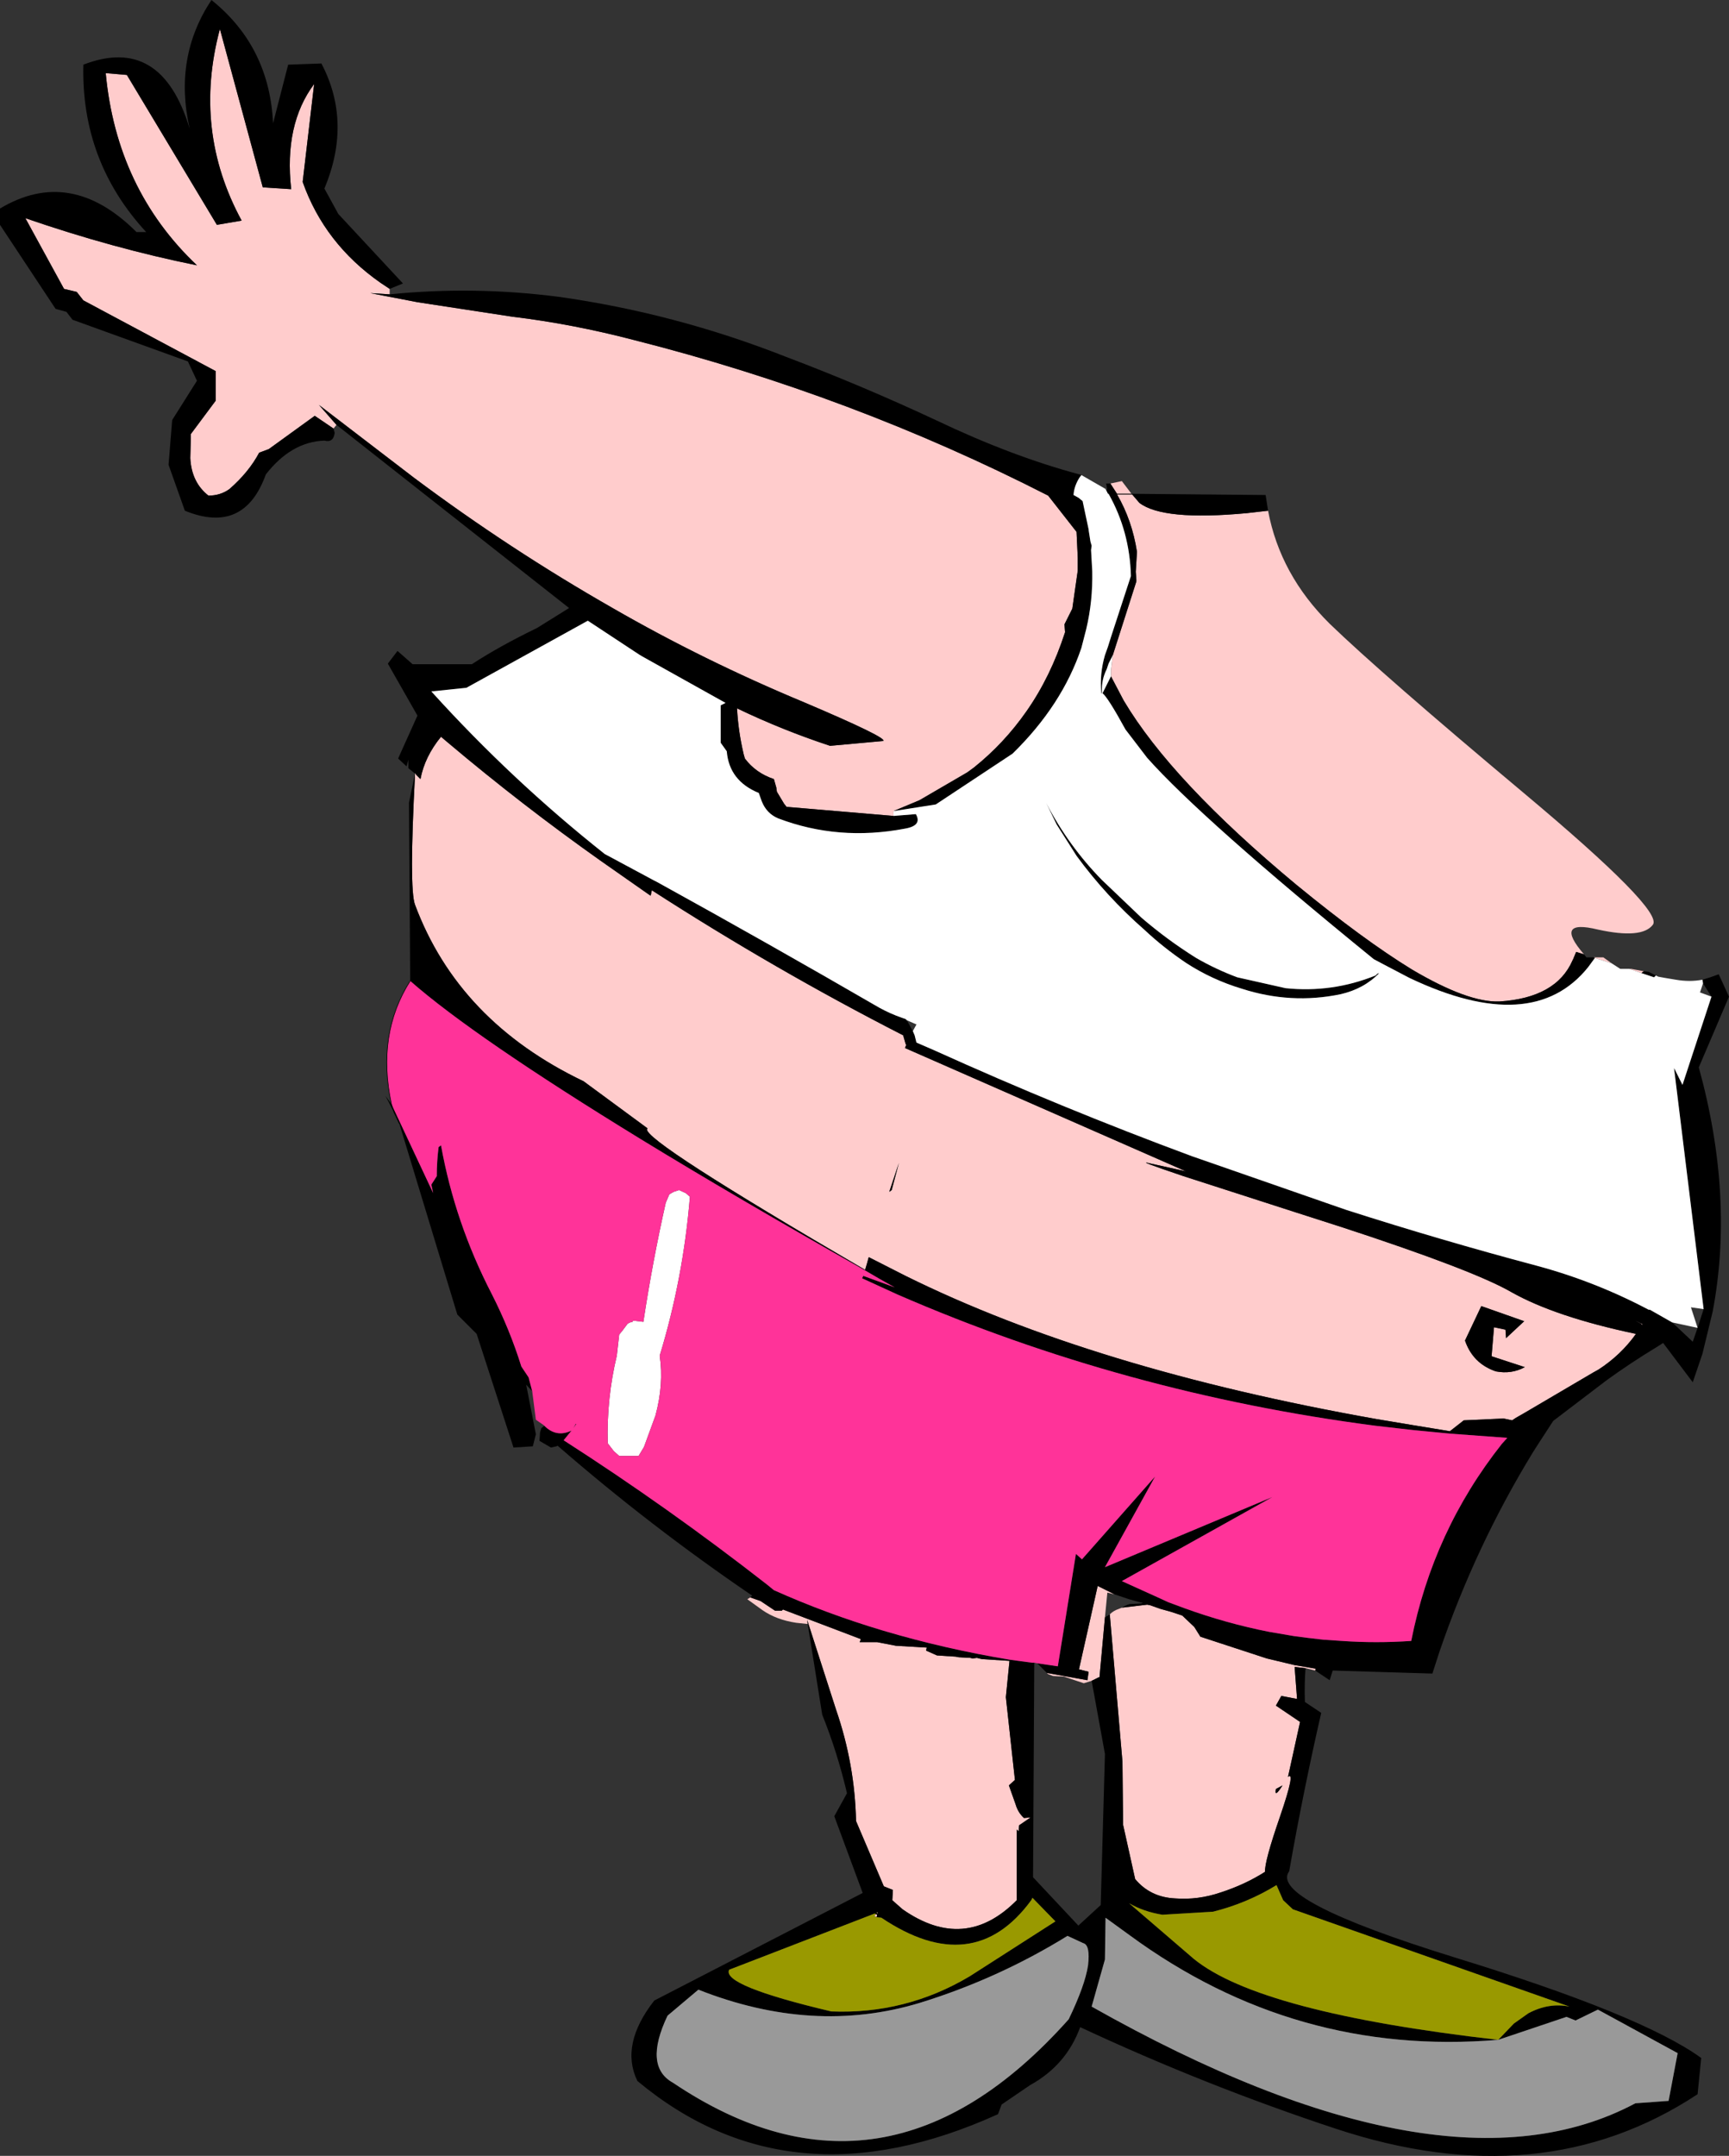 <?xml version="1.0" encoding="UTF-8" standalone="no"?>
<svg xmlns:xlink="http://www.w3.org/1999/xlink" height="178.35px" width="143.1px" xmlns="http://www.w3.org/2000/svg">
  <rect width="100%" height="100%" fill="#333333" stroke="none"/>
  <g transform="matrix(1.0, 0.0, 0.0, 1.0, -85.25, -157.6)">
    <path d="M117.5 181.95 L115.9 181.85 119.8 182.6 127.65 183.8 Q132.65 184.4 137.8 185.75 155.75 190.3 172.0 198.6 L174.35 201.6 174.45 203.75 174.45 204.8 174.0 207.95 173.75 208.45 173.35 209.25 173.4 209.9 Q172.2 213.6 170.2 216.45 168.35 219.1 165.85 221.1 L165.3 221.5 161.35 223.8 159.2 224.7 159.2 225.1 150.35 224.35 150.15 224.1 149.55 223.1 149.5 222.75 149.3 222.05 Q147.8 221.55 146.9 220.35 L146.8 220.0 Q146.35 218.1 146.25 216.2 150.0 218.0 153.95 219.3 L158.35 218.9 Q158.75 218.65 151.8 215.7 143.5 212.25 135.95 207.9 127.45 203.05 119.55 197.15 L111.65 191.1 113.1 192.75 112.85 193.05 111.3 192.0 107.5 194.75 106.7 195.05 Q105.85 196.65 104.25 198.05 103.5 198.6 102.5 198.6 101.1 197.5 101.0 195.5 L101.05 193.5 103.1 190.75 103.1 188.3 92.15 182.45 91.6 181.75 90.55 181.5 87.35 175.65 Q94.6 178.15 101.55 179.55 94.9 173.25 94.0 163.65 L95.75 163.8 103.2 176.2 105.25 175.85 Q101.2 168.4 103.45 160.0 L107.0 173.1 109.35 173.25 Q108.75 167.9 111.25 164.55 L110.3 172.65 Q112.1 177.75 116.75 181.0 L117.5 181.5 117.5 181.95 M221.1 238.1 L220.1 237.75 220.25 237.75 221.3 237.95 221.1 238.1 M218.65 237.3 L217.25 236.85 217.15 236.8 217.95 236.8 218.65 237.3 M177.2 213.55 L177.2 213.0 177.35 211.8 179.3 205.7 179.3 205.55 179.25 204.9 179.35 203.25 Q178.95 200.65 177.7 198.5 L178.95 198.5 179.55 199.2 Q181.5 200.7 188.45 200.05 L190.2 199.85 Q191.2 205.15 195.3 209.2 199.6 213.35 211.3 223.15 222.95 232.9 222.05 234.1 221.15 235.3 217.5 234.5 213.8 233.6 216.35 236.55 L215.7 236.35 215.45 236.95 215.4 237.05 Q214.05 240.15 209.35 240.45 206.75 240.55 202.1 237.8 198.1 235.35 192.55 230.8 182.2 222.2 178.25 215.55 L177.2 213.55 M177.15 197.6 L178.1 197.4 178.9 198.45 177.7 198.45 177.15 197.6 M121.75 218.55 L122.4 219.1 Q128.45 224.2 134.95 228.8 L138.95 231.6 139.1 231.7 139.2 231.25 Q149.35 237.8 160.0 243.25 L160.1 243.6 160.2 243.95 160.25 244.05 160.15 244.3 183.4 254.5 180.45 253.85 Q179.05 253.5 183.2 254.9 L192.35 257.85 196.4 259.15 Q207.25 262.7 210.35 264.5 214.0 266.55 220.65 267.95 219.4 269.7 217.55 270.9 L217.1 271.15 216.25 271.65 211.4 274.5 210.7 274.9 210.4 275.1 209.7 274.95 206.4 275.1 205.25 276.0 202.2 275.5 199.2 275.0 Q175.75 270.85 160.2 263.15 L157.15 261.6 157.0 262.15 156.85 262.65 Q138.5 251.95 138.8 251.0 L138.85 250.95 133.55 247.05 Q123.2 242.1 119.6 232.45 119.1 231.15 119.6 221.65 L119.6 221.6 119.6 221.55 119.7 221.7 120.05 222.05 Q120.4 220.2 121.75 218.55 M159.05 256.05 L159.65 253.8 158.85 256.2 159.05 256.05 M147.35 289.75 L148.2 290.05 149.4 290.85 149.95 290.85 150.05 290.75 156.5 293.2 156.4 293.45 157.35 293.45 157.85 293.45 159.4 293.75 161.95 293.9 161.9 294.15 162.8 294.55 164.35 294.65 164.6 294.7 165.55 294.75 165.75 294.8 166.1 294.75 166.5 294.85 168.8 295.0 168.5 298.0 169.25 304.85 168.75 305.3 169.3 306.85 Q169.5 307.55 170.0 308.0 L170.55 307.95 169.6 308.6 169.55 309.1 169.4 308.95 169.4 314.8 Q165.1 319.15 159.95 315.55 L159.1 314.8 159.15 313.95 158.4 313.65 156.1 308.25 Q156.0 303.55 154.45 299.05 L152.05 291.6 152.1 291.95 151.15 291.85 Q149.5 291.6 148.35 290.8 L147.1 289.9 147.35 289.75 M193.3 295.6 L192.4 295.5 192.6 298.15 191.3 297.9 190.85 298.7 192.85 300.05 191.85 304.6 Q192.5 304.05 191.2 307.85 189.9 311.6 189.95 312.45 188.3 313.5 186.3 314.15 184.4 314.8 182.5 314.65 180.45 314.55 179.2 313.05 L178.2 308.55 178.15 303.35 177.1 291.15 Q177.4 290.85 177.85 290.7 L178.1 290.6 180.2 290.35 180.45 290.4 181.3 290.7 182.2 290.95 183.1 291.25 184.1 292.2 184.6 293.0 190.1 294.8 192.4 295.35 193.3 295.5 194.15 295.65 194.1 295.8 193.3 295.6 M176.7 291.4 L176.25 296.35 176.2 296.35 175.6 296.65 174.95 296.85 173.3 296.3 172.4 296.25 172.0 296.1 171.9 296.0 175.25 296.6 175.35 295.9 174.55 295.7 176.1 288.8 177.5 289.5 176.9 289.35 176.7 291.4 M157.8 315.85 L157.9 315.8 157.9 315.9 157.8 315.85 M157.8 316.2 L157.6 316.1 157.75 315.95 157.85 316.0 157.8 316.2 M221.2 267.15 L221.2 267.2 221.1 267.15 221.05 267.1 Q220.1 266.6 221.1 267.1 L221.2 267.15 M209.9 268.3 L211.4 266.9 207.85 265.65 206.5 268.5 Q207.15 270.4 209.05 271.05 210.35 271.3 211.45 270.7 L208.7 269.8 208.9 267.4 209.85 267.6 209.9 268.3 M191.4 305.3 L190.85 305.6 Q190.7 306.4 191.4 305.3" fill="#ffcccc" fill-rule="evenodd" stroke="none"/>
    <path d="M174.75 196.9 L174.6 197.1 Q174.15 197.8 174.1 198.55 L174.55 198.8 174.6 198.85 174.85 199.05 175.35 201.4 175.35 201.45 175.5 202.4 175.6 202.75 175.55 203.1 175.65 204.85 Q175.7 207.35 175.15 209.65 L174.75 211.2 Q173.15 215.95 169.05 219.95 L162.7 224.15 159.2 224.7 161.35 223.8 165.3 221.5 165.85 221.1 Q168.35 219.1 170.2 216.45 172.2 213.6 173.4 209.9 L173.35 209.25 173.75 208.45 174.0 207.95 174.45 204.8 174.45 203.75 174.35 201.6 172.0 198.6 Q155.75 190.3 137.8 185.75 132.65 184.4 127.65 183.8 L119.8 182.6 115.9 181.85 117.5 181.95 Q124.45 181.25 131.45 182.15 141.1 183.5 150.25 187.1 156.6 189.5 162.8 192.4 169.0 195.35 174.6 196.85 L174.65 196.85 174.75 196.9 M159.2 225.1 L161.05 224.95 Q161.6 225.9 160.15 226.15 154.65 227.2 149.65 225.3 148.7 224.9 148.3 223.9 L148.05 223.2 Q145.6 222.2 145.4 219.75 L145.15 219.4 144.9 219.05 144.9 216.3 144.9 215.95 145.3 215.75 138.4 211.9 138.15 211.75 133.9 208.95 123.85 214.5 120.95 214.8 Q127.6 222.15 135.3 228.25 L139.4 230.45 139.6 230.55 Q148.85 235.65 158.0 240.95 158.9 241.45 159.9 241.8 L160.2 241.9 160.3 242.0 160.8 242.9 160.95 243.25 161.1 243.85 162.6 244.5 Q173.1 249.25 183.9 253.25 L195.4 257.25 196.7 257.7 Q204.5 260.2 212.4 262.3 217.25 263.6 221.7 265.95 L221.8 265.95 223.65 267.0 225.35 268.6 225.75 267.45 226.25 265.9 223.8 245.95 224.5 247.35 226.9 240.05 226.2 238.95 226.15 238.65 226.8 238.45 227.5 238.2 228.35 240.05 225.85 245.9 Q228.8 256.6 227.0 266.1 L226.15 269.6 225.35 271.95 222.9 268.7 222.35 269.05 Q220.2 270.35 218.2 271.8 L213.8 275.15 212.5 277.15 212.15 277.7 Q207.4 285.45 204.4 294.2 L203.8 296.05 195.55 295.8 195.3 296.6 194.1 295.8 194.15 295.65 193.3 295.5 192.4 295.35 190.1 294.8 184.6 293.0 184.1 292.2 183.1 291.25 182.2 290.95 181.3 290.7 180.45 290.4 180.2 290.35 178.1 290.6 Q178.4 290.4 178.75 290.3 L179.7 290.25 179.85 290.2 179.6 290.15 178.7 289.9 177.8 289.6 177.5 289.5 176.1 288.8 174.55 295.7 175.35 295.9 175.25 296.6 171.9 296.0 171.1 295.2 172.8 295.45 174.3 286.15 174.8 286.6 180.85 279.75 176.7 287.25 190.55 281.45 178.1 288.4 181.3 289.85 181.95 290.15 183.3 290.65 Q186.75 291.9 190.3 292.6 L192.35 292.95 193.5 293.1 194.8 293.25 196.3 293.35 Q199.15 293.55 202.05 293.35 203.85 284.25 209.55 277.05 L210.0 276.55 205.25 276.2 202.15 275.9 199.1 275.55 Q178.3 272.85 159.55 264.7 L156.6 263.35 156.7 263.15 159.3 264.1 158.05 263.4 156.85 262.7 Q146.15 256.65 138.3 251.85 124.5 243.4 119.2 238.75 L119.1 224.0 119.6 221.6 119.05 221.15 119.05 220.45 118.9 221.0 118.2 220.35 119.8 216.8 117.35 212.5 118.15 211.45 119.4 212.55 124.3 212.55 Q126.6 211.05 129.7 209.55 L132.35 207.9 113.1 192.75 111.65 191.1 119.55 197.15 Q127.45 203.05 135.95 207.9 143.5 212.25 151.8 215.7 158.75 218.65 158.35 218.9 L153.95 219.3 Q150.0 218.0 146.25 216.2 146.35 218.1 146.8 220.0 L146.9 220.35 Q147.8 221.55 149.3 222.05 L149.5 222.75 149.55 223.1 150.15 224.1 150.35 224.35 159.2 225.1 M222.3 238.3 L222.15 238.45 221.1 238.1 221.3 237.95 221.7 238.0 222.3 238.3 M217.25 236.85 L216.7 237.6 Q212.1 243.35 201.9 238.5 L199.8 237.4 198.95 236.95 Q184.75 225.4 180.2 220.3 L178.4 217.95 Q176.95 215.3 176.5 214.95 L177.2 213.55 178.25 215.55 Q182.2 222.2 192.55 230.8 198.1 235.35 202.1 237.8 206.75 240.55 209.35 240.45 214.05 240.15 215.4 237.05 L215.45 236.95 215.7 236.35 216.35 236.55 216.55 236.8 217.15 236.8 217.25 236.85 M177.35 211.8 L177.0 212.5 176.85 212.95 Q176.4 213.85 176.45 214.8 L176.45 214.9 176.4 215.0 176.4 214.9 Q176.25 213.35 176.7 211.8 L176.95 211.1 177.2 210.3 178.85 205.25 Q178.75 201.55 177.0 198.45 L175.8 198.45 176.95 198.45 176.75 198.05 176.9 198.15 176.8 197.6 177.15 197.6 177.7 198.45 178.9 198.45 190.0 198.55 190.2 199.85 188.45 200.05 Q181.5 200.7 179.55 199.2 L178.95 198.5 177.7 198.5 Q178.95 200.65 179.35 203.25 L179.25 204.9 179.3 205.55 179.3 205.7 177.35 211.8 M117.5 181.5 L116.75 181.0 Q112.1 177.75 110.3 172.65 L111.25 164.55 Q108.75 167.9 109.35 173.25 L107.0 173.1 103.45 160.0 Q101.2 168.4 105.25 175.85 L103.2 176.2 95.75 163.8 94.0 163.65 Q94.9 173.25 101.55 179.55 94.6 178.15 87.35 175.65 L90.55 181.5 91.6 181.75 92.15 182.45 103.1 188.3 103.1 190.75 101.05 193.5 101.0 195.5 Q101.1 197.5 102.5 198.6 103.5 198.6 104.25 198.05 105.85 196.65 106.7 195.05 L107.5 194.75 111.3 192.0 112.85 193.05 112.95 193.4 Q112.85 194.25 112.1 194.05 109.35 194.15 107.25 196.85 105.45 201.85 100.55 199.85 L99.2 196.05 99.5 192.35 101.55 189.1 100.8 187.5 91.25 184.05 90.75 183.4 89.85 183.15 85.25 176.2 85.25 174.85 Q91.1 171.35 96.55 176.8 L97.35 176.8 Q91.95 170.95 92.15 162.95 98.6 160.45 100.95 168.25 99.6 162.35 102.75 157.6 107.55 161.45 107.85 167.8 L109.1 162.95 111.85 162.85 Q114.4 167.7 112.1 173.2 L113.25 175.3 118.6 181.05 117.5 181.5 M121.75 218.55 Q120.4 220.2 120.05 222.05 L119.7 221.7 119.6 221.55 119.6 221.6 119.6 221.65 Q119.1 231.15 119.6 232.45 123.2 242.1 133.55 247.05 L138.85 250.95 138.8 251.0 Q138.5 251.95 156.85 262.65 L157.0 262.15 157.15 261.6 160.2 263.15 Q175.75 270.85 199.2 275.0 L202.2 275.5 205.25 276.0 206.4 275.1 209.7 274.95 210.4 275.1 210.7 274.9 211.4 274.5 216.25 271.65 217.1 271.15 217.55 270.9 Q219.4 269.7 220.65 267.95 214.0 266.55 210.35 264.5 207.25 262.7 196.4 259.15 L192.35 257.85 183.2 254.9 Q179.05 253.5 180.45 253.85 L183.4 254.5 160.15 244.3 160.25 244.05 160.2 243.95 160.1 243.6 160.0 243.25 Q149.35 237.8 139.2 231.25 L139.1 231.7 138.95 231.6 134.95 228.8 Q128.45 224.2 122.4 219.1 L121.75 218.55 M117.65 248.95 L121.1 256.3 120.95 255.6 121.4 254.9 Q121.4 253.7 121.55 252.5 L121.75 252.35 Q122.9 258.75 125.95 264.65 127.45 267.6 128.4 270.65 L129.0 271.55 129.3 272.7 128.8 272.15 129.6 276.25 129.35 277.25 127.75 277.35 124.7 267.95 123.1 266.35 118.3 250.55 117.85 249.6 117.15 248.25 117.65 248.95 117.85 249.6 117.65 248.95 M130.3 275.55 Q131.3 276.55 132.55 275.95 L131.9 276.75 Q140.55 282.3 148.75 288.7 L149.3 289.15 Q153.65 291.1 158.35 292.5 163.4 294.0 168.8 294.9 L170.65 295.15 170.85 295.15 170.75 312.9 174.5 316.9 176.35 315.2 176.7 302.7 175.6 296.65 176.2 296.35 176.25 296.35 176.7 291.4 176.95 291.25 177.1 291.15 178.15 303.35 178.2 308.55 179.2 313.05 Q180.45 314.55 182.5 314.65 184.4 314.8 186.3 314.15 188.3 313.5 189.95 312.45 189.9 311.6 191.2 307.85 192.5 304.05 191.85 304.6 L192.85 300.05 190.85 298.7 191.3 297.9 192.6 298.15 192.4 295.5 193.3 295.6 Q193.2 296.95 193.25 298.4 L194.6 299.3 Q193.1 305.85 191.95 312.4 190.2 314.75 205.7 319.55 221.15 324.3 226.05 327.85 L225.75 330.85 Q212.85 339.35 195.8 333.7 185.05 330.15 174.65 325.3 173.5 328.45 170.5 330.1 L168.15 331.7 167.85 332.5 Q150.65 340.3 138.0 329.75 136.55 326.75 139.4 323.1 L156.65 314.2 154.3 307.85 155.35 305.95 Q154.55 302.55 153.3 299.45 L152.1 291.95 152.05 291.6 154.45 299.05 Q156.0 303.55 156.1 308.25 L158.4 313.65 159.15 313.95 159.1 314.8 159.95 315.55 Q165.1 319.15 169.4 314.8 L169.4 308.95 169.55 309.1 169.6 308.6 170.55 307.95 170.0 308.0 Q169.5 307.55 169.3 306.85 L168.75 305.3 169.25 304.85 168.5 298.0 168.8 295.0 166.5 294.85 166.1 294.75 165.75 294.8 165.55 294.75 164.6 294.7 164.35 294.65 162.8 294.55 161.9 294.15 161.95 293.9 159.4 293.75 157.85 293.45 157.35 293.45 156.4 293.45 156.5 293.2 150.05 290.75 149.95 290.85 149.4 290.85 148.2 290.05 147.35 289.75 147.5 289.6 Q139.05 283.85 131.4 277.2 L131.3 277.25 130.85 277.35 129.9 276.8 129.95 276.1 130.05 275.75 130.3 275.55 M159.05 256.05 L158.85 256.2 159.65 253.8 159.05 256.05 M132.95 275.4 L132.7 275.75 132.9 275.4 132.95 275.4 M157.9 315.8 L157.75 315.85 157.8 315.85 157.9 315.9 157.9 315.8 M157.8 316.2 L157.85 316.0 157.75 315.95 157.65 315.9 145.6 320.55 Q144.95 321.85 154.05 324.0 160.2 324.25 165.5 321.1 L172.6 316.55 170.7 314.6 170.6 314.8 Q165.8 321.35 158.2 316.25 L157.8 316.2 M140.95 329.9 Q158.5 341.7 173.7 324.65 175.05 321.85 175.3 320.2 175.5 318.5 174.9 318.35 L173.6 317.75 Q167.85 321.3 161.35 323.3 152.55 325.95 143.05 322.2 L140.5 324.35 Q138.5 328.55 140.95 329.9 M176.45 230.4 L179.7 233.5 Q181.85 235.35 184.25 236.85 185.9 237.8 187.65 238.45 L191.65 239.35 Q195.5 239.75 199.1 238.3 L199.25 238.15 199.4 238.1 Q198.15 239.4 196.2 239.85 192.1 240.7 188.05 239.4 185.55 238.65 183.4 237.25 181.55 236.0 180.0 234.55 176.8 231.75 174.35 228.4 L172.7 225.8 171.85 224.05 Q173.7 227.6 176.45 230.4 M209.9 268.3 L209.85 267.6 208.9 267.4 208.7 269.8 211.45 270.7 Q210.35 271.3 209.05 271.05 207.15 270.4 206.5 268.5 L207.85 265.65 211.4 266.9 209.9 268.3 M221.2 267.15 L221.1 267.1 Q220.1 266.6 221.05 267.1 L221.1 267.15 221.2 267.2 221.2 267.15 M209.25 326.35 L210.55 325.0 211.75 324.15 Q213.45 323.25 215.15 323.6 L192.25 315.55 191.45 314.8 190.9 313.55 Q188.45 315.05 185.65 315.75 L181.45 316.0 Q179.9 315.75 178.7 315.05 L184.05 319.65 Q189.5 324.1 209.25 326.35 192.45 327.75 178.75 317.7 L176.75 316.25 176.7 319.7 175.6 323.6 Q204.75 340.05 220.6 331.6 L223.35 331.4 224.1 327.45 217.5 323.85 215.65 324.75 214.9 324.45 209.25 326.35 M191.4 305.3 Q190.7 306.4 190.85 305.6 L191.4 305.3" fill="#000000" fill-rule="evenodd" stroke="none"/>
    <path d="M159.2 224.7 L162.7 224.15 169.05 219.95 Q173.15 215.95 174.75 211.2 L175.15 209.65 Q175.7 207.35 175.65 204.85 L175.55 203.1 175.6 202.75 175.5 202.4 175.35 201.45 175.35 201.4 174.85 199.05 174.6 198.85 174.55 198.8 174.1 198.55 Q174.15 197.8 174.6 197.1 L174.75 196.9 176.75 198.05 176.95 198.45 175.8 198.45 177.0 198.45 Q178.75 201.55 178.85 205.25 L177.2 210.3 176.95 211.1 176.7 211.8 Q176.25 213.35 176.4 214.9 L176.4 215.0 176.45 214.9 176.45 214.8 Q176.4 213.85 176.85 212.95 L177.0 212.5 177.35 211.8 177.2 213.0 177.2 213.55 176.5 214.95 Q176.95 215.3 178.4 217.95 L180.2 220.3 Q184.75 225.4 198.95 236.95 L199.8 237.4 201.9 238.5 Q212.1 243.35 216.7 237.6 L217.25 236.85 218.65 237.3 219.35 237.75 220.1 237.75 221.1 238.1 222.15 238.45 222.3 238.3 222.5 238.4 223.05 238.5 223.95 238.65 Q225.1 238.85 226.15 238.65 L226.2 238.95 225.95 239.7 226.9 240.05 224.5 247.35 223.8 245.95 226.25 265.9 225.2 265.75 225.75 267.45 223.65 267.0 221.8 265.95 221.7 265.95 Q217.25 263.6 212.4 262.3 204.5 260.2 196.7 257.7 L195.4 257.25 183.9 253.25 Q173.1 249.25 162.6 244.5 L161.1 243.85 160.95 243.25 160.8 242.9 161.1 242.35 160.3 242.0 160.2 241.9 159.9 241.8 Q158.9 241.45 158.0 240.95 148.85 235.65 139.6 230.55 L139.4 230.45 135.3 228.25 Q127.6 222.15 120.95 214.8 L123.85 214.5 133.9 208.95 138.15 211.75 138.4 211.9 145.3 215.75 144.9 215.95 144.9 216.3 144.9 219.05 145.15 219.4 145.4 219.75 Q145.6 222.2 148.05 223.2 L148.3 223.9 Q148.7 224.9 149.65 225.3 154.65 227.2 160.15 226.15 161.6 225.9 161.05 224.95 L159.2 225.1 159.2 224.7 M142.35 256.6 Q141.8 263.35 139.85 269.75 140.2 272.1 139.5 274.7 L138.55 277.3 138.1 278.05 136.5 278.05 136.05 277.65 135.55 277.0 Q135.45 273.3 136.3 269.75 L136.5 268.0 136.75 267.7 137.2 267.1 137.4 267.0 137.6 266.95 137.65 266.85 138.5 266.95 Q139.25 262.0 140.35 257.1 L140.65 256.4 141.0 256.2 141.45 256.05 142.0 256.3 142.35 256.6 M176.45 230.4 Q173.7 227.6 171.85 224.05 L172.7 225.8 174.35 228.4 Q176.8 231.75 180.0 234.55 181.55 236.0 183.4 237.25 185.55 238.65 188.05 239.4 192.1 240.7 196.2 239.85 198.15 239.4 199.4 238.1 L199.25 238.15 199.1 238.3 Q195.5 239.75 191.65 239.35 L187.65 238.45 Q185.9 237.8 184.25 236.85 181.85 235.35 179.7 233.5 L176.45 230.4" fill="#ffffff" fill-rule="evenodd" stroke="none"/>
    <path d="M129.3 272.7 L129.0 271.55 128.4 270.65 Q127.45 267.6 125.95 264.65 122.9 258.75 121.75 252.35 L121.55 252.5 Q121.4 253.7 121.4 254.9 L120.95 255.6 121.1 256.3 117.65 248.95 Q116.4 243.15 119.2 238.75 124.5 243.4 138.3 251.85 146.15 256.65 156.85 262.7 L158.05 263.4 159.3 264.1 156.7 263.15 156.6 263.35 159.55 264.7 Q178.3 272.85 199.1 275.55 L202.15 275.9 205.25 276.2 210.0 276.55 209.55 277.05 Q203.85 284.25 202.05 293.35 199.15 293.55 196.3 293.35 L194.8 293.25 193.5 293.1 192.35 292.95 190.3 292.6 Q186.75 291.9 183.3 290.65 L181.95 290.15 181.3 289.85 178.1 288.4 190.55 281.45 176.7 287.25 180.85 279.75 174.8 286.6 174.3 286.15 172.8 295.45 171.1 295.2 170.85 295.15 170.65 295.15 168.8 294.9 Q163.4 294.0 158.35 292.5 153.65 291.1 149.3 289.15 L148.75 288.7 Q140.55 282.3 131.9 276.75 L132.55 275.95 Q131.3 276.55 130.3 275.55 L130.25 275.5 129.6 275.05 129.3 272.7 M142.35 256.6 L142.0 256.3 141.45 256.05 141.0 256.2 140.65 256.4 140.35 257.1 Q139.25 262.0 138.5 266.95 L137.65 266.85 137.6 266.95 137.4 267.0 137.2 267.1 136.75 267.7 136.5 268.0 136.3 269.75 Q135.45 273.3 135.55 277.0 L136.05 277.65 136.5 278.05 138.1 278.05 138.55 277.3 139.5 274.7 Q140.2 272.1 139.85 269.75 141.8 263.35 142.35 256.6 M132.95 275.4 L132.9 275.4 132.7 275.75 132.95 275.4" fill="#ff3399" fill-rule="evenodd" stroke="none"/>
    <path d="M157.8 315.85 L157.75 315.85 157.9 315.8 157.8 315.85 M157.75 315.95 L157.6 316.1 157.8 316.2 158.2 316.25 Q165.8 321.35 170.6 314.8 L170.7 314.6 172.6 316.55 165.5 321.1 Q160.2 324.25 154.05 324.0 144.95 321.85 145.6 320.55 L157.65 315.9 157.75 315.95 M209.25 326.35 Q189.5 324.1 184.05 319.65 L178.7 315.05 Q179.9 315.75 181.45 316.0 L185.65 315.75 Q188.45 315.05 190.9 313.55 L191.45 314.8 192.25 315.55 215.15 323.6 Q213.45 323.25 211.75 324.15 L210.55 325.0 209.25 326.35" fill="#999900" fill-rule="evenodd" stroke="none"/>
    <path d="M140.95 329.9 Q138.5 328.55 140.5 324.35 L143.05 322.2 Q152.55 325.95 161.35 323.3 167.85 321.3 173.6 317.75 L174.9 318.35 Q175.5 318.5 175.3 320.2 175.05 321.85 173.7 324.65 158.5 341.7 140.95 329.9 M209.25 326.35 L214.9 324.45 215.65 324.75 217.5 323.85 224.1 327.45 223.35 331.4 220.6 331.6 Q204.75 340.05 175.6 323.6 L176.7 319.7 176.75 316.25 178.75 317.7 Q192.45 327.75 209.25 326.35" fill="#999999" fill-rule="evenodd" stroke="none"/>
    <path d="M119.2 238.75 Q116.4 243.15 117.65 248.95 L117.85 249.6 118.3 250.55" fill="none" stroke="#000000" stroke-linecap="round" stroke-linejoin="round" stroke-width="0.05"/>
  </g>
</svg>
